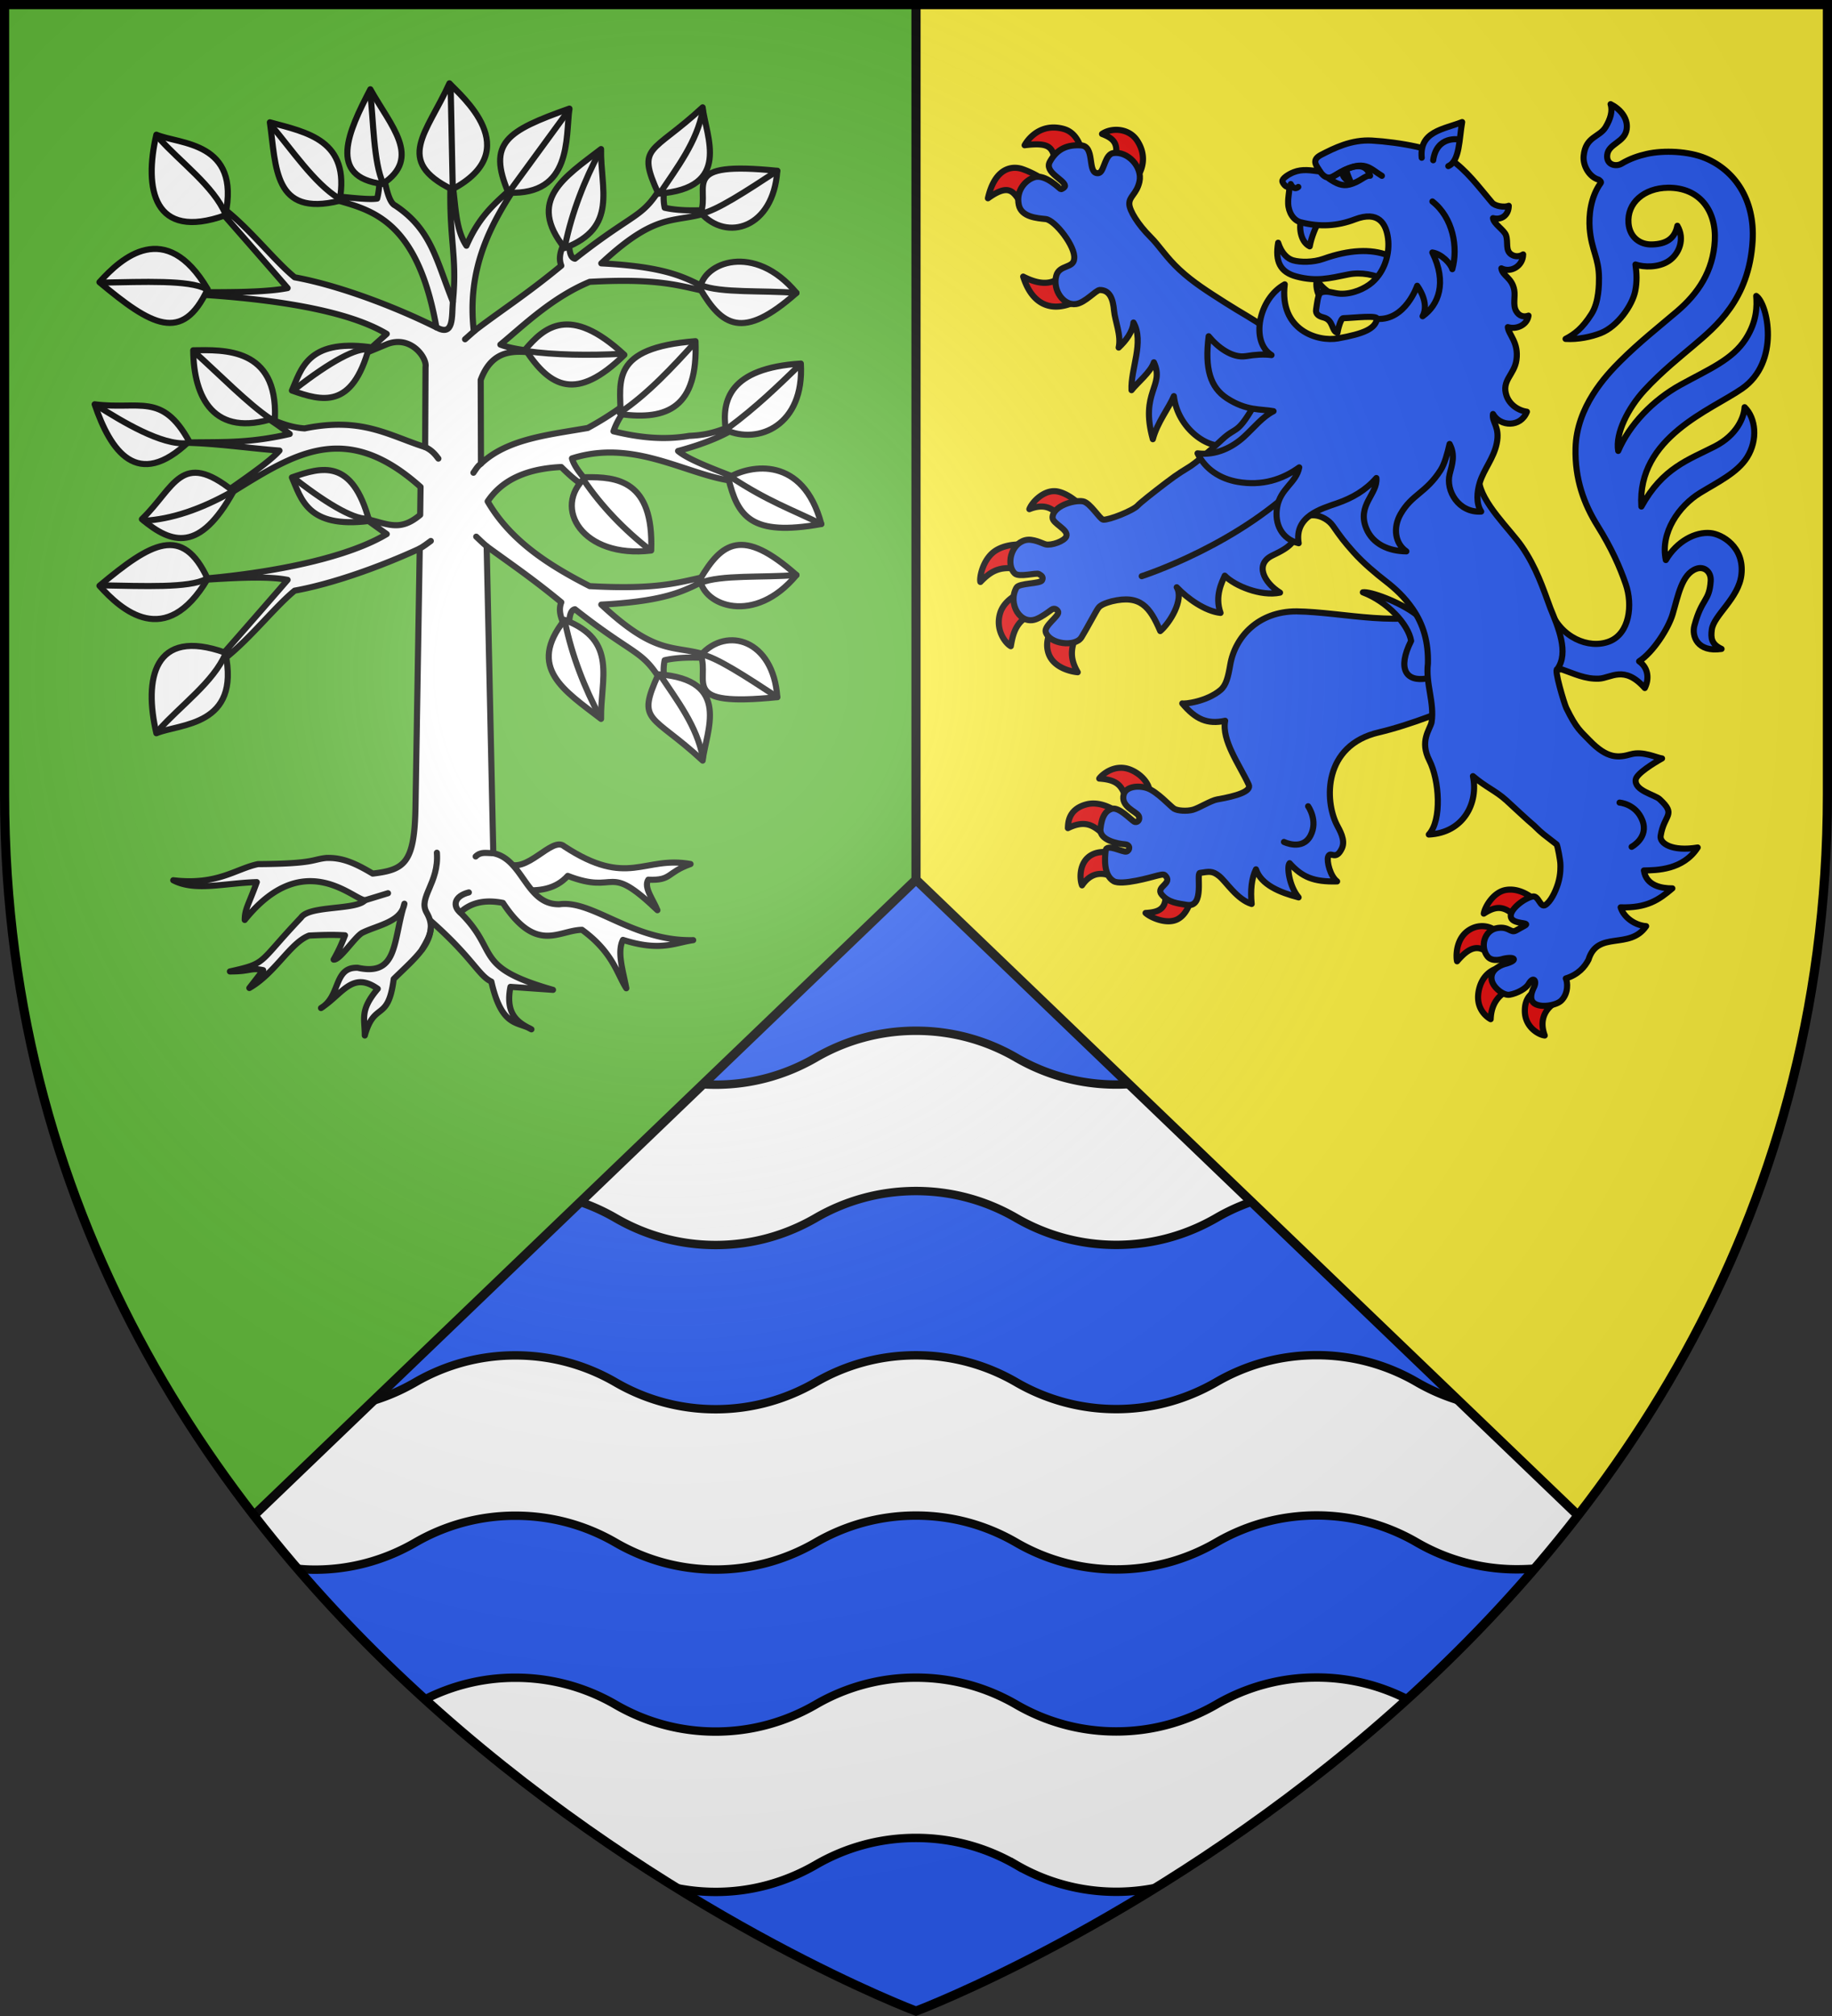 <svg xmlns="http://www.w3.org/2000/svg" width="600" height="660" viewBox="-300 -300 600 660"><rect x="-300" y="-300" width="600" height="660" fill="#333333" stroke="none"/><clipPath id="a"><path d="m0-12-216.875 208.156C-128.497 310.228 0 358.5 0 358.5s128.497-48.272 216.875-162.344z"/></clipPath><radialGradient id="b" cx="-80" cy="-80" r="405" gradientUnits="userSpaceOnUse"><stop offset="0" stop-color="#fff" stop-opacity=".31"/><stop offset=".19" stop-color="#fff" stop-opacity=".25"/><stop offset=".6" stop-color="#6b6b6b" stop-opacity=".125"/><stop offset="1" stop-opacity=".125"/></radialGradient><path fill="#fcef3c" d="M-298.5-298.5h597V-40C298.5 246.31 0 358.5 0 358.5S-298.5 246.31-298.5-40z"/><g stroke="#000" stroke-linecap="round" stroke-linejoin="round" stroke-width="2"><g fill-rule="evenodd"><path fill="#e20909" d="M45.17-139.2c-3.766.035-7.236 3.703-8.04 5.888 4.069-1.616 6.854-.864 9.214 1.61l6.035-4.246s-3.214-2.81-6.451-3.215a5.681 5.681 0 0 0-.758-.036zM33.843-121.75c-2.05.011-5.272.355-7.894 2.097-4.108 2.73-5.256 8.932-4.855 10.175 4.047-4.207 7.107-5.453 14.607-3.877l.173-8.292s-.802-.11-2.031-.103zm1.896 15.14s-6.583 2.105-8.179 7.333c-1.702 5.576 1.85 9.969 3.486 10.833.726-3.901 1.585-9.492 9.237-11.032zm9.627 10.642c-1.173 2.273-3.315 5.683-2.002 9.764 1.599 4.972 7.837 6.156 9.597 6.277-3.038-5.187-2.071-8.805.38-13.824zM194.821-8.763a8.274 8.274 0 0 0-1.692.13c-4.194.775-6.88 5.729-7.173 7.738 4.055-2.606 6.777-2.802 11.108 1.675 1.382-1.627 3.442-3.863 5.513-6.124-.546-.683-3.854-3.337-7.756-3.42zm-9.07 11.968c-1.238-.06-2.65.18-4.074.95-5.31 2.868-4.74 9.694-4.468 10.548 4.71-5.575 7.845-5.532 11.866-1.1l.806-8.794c-.47-.582-2.068-1.504-4.13-1.604zm5.554 13.575s-5.327.647-6.88 7.02c-1.55 6.368 2.674 9.262 3.787 9.858.169-4.894 2.599-8.97 8.425-10.259zm11.897 7.353c-1.279.924-3.915 2.296-3.796 7.063.13 5.127 4.572 7.596 6.51 7.804-1.789-4.8-.05-8.357 3.089-10.53zM67.099-48.64c-3.948.016-6.758 2.957-7.085 3.531 7.251.475 7.595 3.332 9.544 8.415 2.764-2.01 5.205-3.735 6.802-4.66.14-1.172-1.607-4.634-5.714-6.49-1.256-.567-2.442-.8-3.547-.796zm-8.84 11.698a8.82 8.82 0 0 0-2.454.283c-6.056 1.615-5.967 6.23-6.054 7.766 6.705-3.263 9.168 0 13.051 3.224l3.261-8.439c-1.196-.836-4.313-2.767-7.804-2.834zm8.367 16.828s-5.306-2.185-9.184.029c-4.181 2.386-3.859 8-3.066 9.929 3.554-5.206 8.202-4.205 11.674-1.759zm14.88 10.8c1.091 6.823-1.613 7.914-6.323 8.207C76.78.362 82.134 2.806 85.678.933c3.895-2.058 4.886-8.167 4.5-8.322zM45.111-258.252c-5.577-.033-8.704 4.242-9.537 5.799 9.942-1.254 9.009 1.638 10.684 7.58l8.684-3.387c-.7-3.119-1.94-8.184-6.483-9.494a12.28 12.28 0 0 0-3.348-.498zm20.884.765c-1.872-.084-3.72.407-5.065 1.339 3.847 1.484 5.946 3.188 3.845 9.566l7.232 5.08c1.89-2.176 3.943-7.205.382-12.531-1.524-2.28-3.986-3.347-6.394-3.455zM32.77-245.054c-3.325-.183-7.368 1.86-9.21 9.964 8.828-6.33 8.705-.017 12.938 4.308l6.105-9.834s-3.268-2.445-7.672-4.004a7.82 7.82 0 0 0-2.16-.434zM49.96-212.3c-3.774 5.784-8.623 6.038-14.857 2.854 3.733 11.88 12.863 11.986 21.298 5.604z"/><g fill="#2b5df2"><path d="M223.658-77.823c3.96-.167 8.239-4.554 15.037 3.07 1.414-2.854 1.272-6.535-1.866-8.744 4.618-3 9.574-10.746 10.967-15.394 1.814-6.057 2.962-13.136 7.763-14.889 2.547-.93 4.932.903 4.712 4.037-.475 6.803-2.832 5.34-5.328 14.523-.938 3.448.913 8.858 8.883 7.664-3.374-1.558-3.552-3.616-3.188-6.336.632-4.722 8.842-10.253 9.7-18.01 1.01-9.125-6.438-13.231-10.134-13.584-4.95-.472-10.98 2.646-14.624 8.835-1.925-9.013 4.374-17.778 11.204-21.97 5.723-3.514 12.223-6.588 15.407-11.649 3.591-5.706 2.869-12.885-.815-16.422-.188 3.413-2.576 9.145-9.726 12.814-8.68 4.455-17.07 7.011-24.08 19.707-1.47-22.714 22.864-31.566 32.974-38.598 12.548-8.728 8.45-27.745 4.641-30.342.22 3.185.352 8.171-3.439 14.068-4.385 6.821-12.053 9.913-21.305 15.009-9.201 5.067-16.84 13.163-20.462 21.658-.999-5.733 3.243-14.039 8.586-19.855 5.534-6.024 12.145-11.305 15.905-14.495 7.488-6.354 18.398-15.15 19.53-34.436.799-13.565-5.944-23.063-15.398-27.027-5.544-2.325-13.672-2.674-19.27-1.417-2.807.63-5.607 1.6-8.235 3.18-1.851 1.114-5.044.429-4.723-2.804.378-3.81 5.813-4.091 6.392-8.556.478-3.683-2.32-6.644-5.28-8.11.741 2.257-.062 4.875-1.615 7.486-2.025 3.403-6.609 3.04-7.206 9.48-.296 3.22 1.85 6.852 4.896 7.753.36.221.966.708.709 1.061-3.361 4.617-3.969 10.724-3.628 14.959.568 7.073 3.012 9.566 3.044 16.115.009 2.042.007 7.929-2.447 11.81-3.025 4.783-5.614 6.678-8.497 8.185 4.067.256 8.415-.688 11.458-1.87 5.624-2.185 10.397-9.14 11.347-13.751.632-3.07.49-5.94.086-8.737 2.754.932 7.548 1.065 10.902-1.159 3.444-2.283 5.352-7.217 2.819-11.52-.875 4.36-3.787 5.943-8.158 6.116-4.16.165-7.484-2.435-7.847-6.957-.535-6.664 5.126-11.519 12.906-11.611 10.308-.123 15.908 7.453 15.36 17.366-.547 9.937-5.464 17.25-12.415 23.165-5.972 5.081-12.257 10.017-18.472 16.192-4.847 4.816-14.396 15.025-14.716 28.562-.237 10.031 2.678 18.143 7.238 25.45s7.263 13.398 9.208 19.065c2.339 6.812 1.243 16.107-5.348 18.714-6.827 2.7-16.095-1.39-19.385-10.306-1.17 6.515-2.766 19.99 3.824 19.485 3.99 1.376 7.585 3.212 12.109 3.02zM124.567-99.847c-12.389-.005-20.069 8.274-21.656 17.512-.682 3.965-1.326 6.678-3.177 8.239-4.543 3.827-11.844 4.638-12.524 4.383 4.363 5.203 8.222 6.945 14.041 5.681-1.212 6.405 4.675 14.351 7.716 20.91 1.027 2.215-4.132 3.775-10.332 4.84-2.017.347-5.975 2.835-7.914 3.376-2.008.56-5.041.364-6.206-.356-1.204-.745-5.547-5.646-8.846-6.73-3.07-1.01-6.915-.431-7.629 2.072-1.137 3.994 4.168 5.591 4.875 7.004.684 1.365-.492 2.458-1.487 1.885-1.18-.68-4.985-4.91-7.336-4.163-1.772.563-3.23 2.154-3.677 6.56-.378 3.734 5.727 4.875 8.036 5.051 1.88.144 1.635 2.006.502 2.36-1.218.38-6.542-2.811-6.845-.28s-.699 8.045 2.641 9.981c2.627 1.522 12.5-1.368 13.63-1.653 1.347-.34 2.661-.736 3.1-.33 2.977 2.756-3.115 3.74-1.052 6.3 2.192 2.719 5.36 2.969 8.283 3.45 6.003.99 2.958-10.397 4.285-10.467 2.865-.398 3.987-.837 6.297 1.03 2.31 1.865 5.779 7.634 10.642 9.138-.424-4.41-.075-8.378 1.414-11.342 1.689 5.062 7.777 7.571 13.96 9.184-3.095-3.62-3.94-10.188-2.95-11.19 4.065 4.531 7.886 6.18 15.563 5.96-2.285-1.698-3.454-6.655-2.949-8.05.775-2.139 2.45 1.586 4.508-2.76 1.298-2.74-.796-6.042-1.663-7.749-3.98-7.83-4.581-25.96 13.798-30.242 9.996-2.329 25.1-8.142 26.408-9.788 10.421-13.117.8-24.2-4.576-30.56-13.602 6.497-33.245.963-48.88.744zM64.866-198.286c.29 3.316 2.432 8.104 1.512 12.073 2.386-2.26 4.578-5.114 4.849-8.193 3.608 6.355-.988 15.222-.639 22.141 1.845-2.399 6.318-5.932 7.325-9.125 3.629 7.86-4.647 9.638-.348 25.175 1.496-5.61 5.293-10.25 6.891-14.095 1.225 10.678 11.475 17.729 17.251 15.96 13.244 17.285 29.193 10.555 28.423-8.247 0 0-12.52-27.72-15.757-30.111-3.516-2.597-7.988-4.942-13.089-8.2-5.756-3.678-10.48-6.631-14.945-10.765s-6.613-7.841-9.537-10.744c-4.117-4.086-6.85-8.624-6.938-10.73-.107-2.579 2.388-3.27 3.313-7.364 1.1-4.872-3.902-10.097-8.554-9.373-2.652.413-2.937 5.353-4.369 6.347-.337.235-.742.316-1.26.164-2.72-.796-.482-8.709-4.877-9.022s-7.898 1.025-10.273 5.34c-1.91 3.468 4.708 5.833 4.957 7.87.056.457-.903 1.12-1.367 1.108-.307-.007-5.038-5.113-8.74-3.877-2.884.962-6.012 4.346-5.026 9.04.853 4.06 6.222 4.349 8.8 4.624 3.056.327 9.89 9.06 9.339 12.994-.17 3.171-4.877 1.923-5.868 5.56-1.27 4.663 2.374 9.888 6.474 9.267 3.068-.464 6.362-4.462 7.757-4.592 3.382-.02 4.375 3.094 4.696 6.775z"/><path d="M146.351-106.083c8.072 3.035 14.92 10.519 15.805 15.897-4.651 9.28-1.583 13.43 5.065 12.32 5.425-.904 5.434-5.24 4.005-10.242-1.275-4.462-3.215-7.477-7.345-10.669-5.393-4.168-15.212-7.714-17.53-7.306z"/><path d="M220.248 14.2c2.969-9.756 13.446-3.042 18.883-10.99-3.304-.214-7.247-2.609-8.353-6.16 8.617.257 12.508-2.446 16.937-6.21-3.47.02-8.59-.846-9.317-5.86 4.149-.083 12.839-.119 17.614-7.52-8.425 1.407-12.524-1.394-12.136-3.816 1.147-7.159 5.328-6.773-.343-12.012-1.594-1.471-8.361-2.785-7.81-6.43.293-1.932 5.887-5.394 8.612-6.901-1.745-.192-6.169-2.494-10.208-1.365s-7.64 1.632-13.671-4.656c-2.773-2.903-4.14-3.67-7.464-10.48-.668-1.368-4.134-12.933-2.975-12.721 3.947-5.415.268-13.768-2.245-19.98-2.447-6.627-4.613-13.323-9.395-20.261-3.673-5.33-13.461-14.44-13.987-21.573-.687-9.246-.862-19.117-.29-23.927 1.564-13.178 2.116-15.682-10.354-19.924-7.372-2.508-32.979-9.089-45.1 4.333-6.193 6.858-12.86 6.398-18.247 15.556-5.387 9.159-5.509 6.244-10.175 10.614s-8.89 7.76-10.226 8.628c-2.672 1.733-3.613 2.08-8.11 5.499-4.497 3.42-8.513 6.615-9.263 7.454-1.499 1.678-9.524 4.832-11.312 4.627-1.104-.126-4.245-5.551-6.601-5.99-2.953-.55-9.908 1.535-9.99 5.29-.044 2.013 5.36 3.923 4.506 6.18-.582 1.535-4.84 3.055-6.728 2.62-1.08-.249-4.194-2.06-6.75-1.373-4.778 1.284-6.235 8.189-3.404 10.88 1.44 1.367 7.043-.311 7.884.179.954.555 1.565.992 1.053 2.071-.555 1.171-7.49.859-8.365 2.384-2.98 5.193 1.26 12.598 6.683 10.238 1.822-.793 3.564-2.123 4.783-3.01 1.082-.788 2.09.2 2.199.794.249 1.353-4.753 4.515-4.084 6.566 1.287 3.946 9.665 4.975 11.703 1.681 1.58-2.556 4.798-8.618 5.403-9.441.302-.412.772-1.334 4.52-2.337 9.353-2.253 12.477 1.823 15.874 9.74 3.044-2.576 7.848-10.18 5.391-14.343 3.477 3.68 9.325 7.872 14.352 8.399-2.025-5.582.583-10.282 1.387-12.194 3.212 3.334 11.885 6.885 18.095 5.558-5.341-3.347-8.39-9.393-2.409-12.214 5.98-2.822 7.504-4.448 8.877-9.75s8.25-3.64 10.86.104c2.61 3.744 3.656 5.127 6.684 8.538 3.258 3.67 7.64 7.28 10.505 9.499 3.238 2.508 6.251 5.255 8.972 9.22 3.485 5.079 5.127 10.827 4.945 17.816-.795 6.734 2.209 12.689 1.202 19.25-.604 2.491-3.973 6.097-.718 12.484s4.17 19.578-.196 24.247c11.5-.574 16.298-10.47 14.46-19.116 4.39 3.732 7.378 4.727 10.94 7.934 1.348 1.215 7.46 6.96 8.989 8.163 3.115 3.046 2.694 2.513 7.502 6.275.345.68 1.22 5.328 1.216 6.526 0 .346.19 3.115-.792 6.294-.87 2.813-2.479 5.962-4.13 6.981-1.698 1.05-2.173-3.113-4.129-2.777-2.586.443-7.852 4.325-7.15 6.822.684 2.43 6.716 1.513 4.494 2.743l-2.84 1.573c-1.747.967-2.32-1.393-6.014-.823-4.542.7-5.76 6.31-3.279 9.35 1.633 1.998 5.123.736 5.123.736 3.878-.896 5.209.498.317 1.769 0 0-4.721 1.323-4.132 5.07.402 2.555 3.937 5.255 5.861 4.929 2.554-.432 5.414-2.051 6.246-3.507 1.56-2.73 2.851-1.089 1.753 1.084-.623 1.234-1.698 3.87.058 5.206 2.14 1.628 7.277.699 8.88-.853 2.453-2.376 2.1-6.175 1.499-7.262 4.068-1.257 6.228-3.791 7.43-6.128z"/></g></g><path fill="none" d="M73.925-111.37s32.926-10.539 53.857-32.743M230.42-37.243s5.344.376 7.465 5.803c2.212 5.66-3.506 8.673-3.506 8.673M128.422-36.045s3.34 4.66.804 9.569c-2.643 5.12-8.714 2.114-8.714 2.114"/><g fill="#2b5df2" fill-rule="evenodd"><path d="M165.834-203.72c-4.39-1.102-8.624-2.158-12.108-4.383-3.245-2.073-8.139-2.857-12.102-2.054-6.375 1.292-10.494 2.395-16.971.694-5.455-1.432-7.081-5.014-6.047-11.07 1.137 3.528 3.061 5.231 4.9 5.762 2.367.683 6.591.69 9.894-.484 17.098-6.077 28.283-.957 32.434 11.535z"/><path d="M126.171-227.987c-.702 1.695-.585 6.967 2.778 8.643.533-2.994 1.987-6.462 3.067-8.23zm5.106 19.573c-.427 1.84.097 4.182.941 5.617l4.049-.931c-2.063-1.133-3.898-2.81-4.99-4.686z"/><path d="M185.111-132.526c-1.7-2.546-1.438-6.389-.448-9.557 1.351-4.321 4.494-7.847 5.511-12.642 1.184-5.609-1.642-6.964-1.2-9.73 2.337 4.166 9.077 4.485 11.104-.753-2.998-.424-5.707-2.418-6.674-5.228-1.74-5.062 2.553-6.812 3.247-11.714.82-5.784-2.605-8.304-2.824-10.753 2.873.878 6.362-.735 6.778-3.76-1.525.567-3.09.173-4.051-1.509-1.154-2.016-.23-4.67-.618-6.863-.72-4.071-3.828-4.57-4.226-7.106 3.029 1.534 7.064-.673 7.137-4.564-1.123.73-2.579.827-3.788.073-2.175-1.357-1.015-3.96-1.826-6.343-.588-1.727-4.063-3.718-4.257-5.604 2.618.714 5.114-.825 5.16-4.047-1.364.608-4.453.167-5.474-1.043-4.78-5.66-8.144-10.344-13.779-14.327-4.568-3.229-16.377-5.429-25.529-5.979-6.745-.405-12.473 2.513-16.611 4.636-3.607 1.85-1.356 3.723-.419 5.49-3.083-.38-5.716-.909-8.632.226-1.682.655-3.876 2.084-3.698 3.031.103.547 1.3 2.327 2.323 1.676-.066 2.124-.488 3.33-.425 5.532.083 2.898 1.739 5.551 4.095 6.152 6.248 1.594 11.98 1.267 17.736-.933 7.793-2.977 10.247 1.438 10.868 6.2.627 4.801-.95 10.75-5.266 14.47-2.24 1.933-6.35 3.839-10.346 3.66-2.244-.1-4.41-1.217-6.376-.354-1.002.44-1.262 3.743-1.564 5.55-.236 1.412.848 2.187 2.345 2.551 3.472.844 2.572 4.472 4.643 5.05.138-.95 1.058-4.76 1.91-4.785 3.427-.098 11.303-1.074 11.06.222-.614 3.261-4.338 4.86-12.804 6.392-6.568 1.19-19.273-2.638-17.425-17.696-8.588 4.69-11.312 18.81-4.33 23.156-2.511-.342-5.29-.152-8.333.347-4.521.742-9.339-2.931-12.254-6.517-1.345 10.72.581 16.788 5.99 20.306 6.43 4.18 10.897 3.442 15.257 4.23-3.667 1.866-6.305 5.293-9.662 8.371-3.773 3.46-9.231 6.225-15.225 5.425 2.507 5.173 7.34 8.35 13.229 9.36 7.944 1.364 14.56-.793 20.076-4.758-.944 5.096-6.203 6.88-7.243 13.04-.928 5.504 1.54 10.462 7.063 11.785-1.49-8.83 7.366-11.258 12.597-13.082 4.95-1.727 9.265-4.17 12.848-8.259.51 5.218-6.45 8.82-3.307 16.495 2.113 5.162 7.38 7.461 13.13 7.51-3.663-2.515-4.493-7.643-1.909-12.187 3.71-6.525 8.284-6.832 13.13-14.412 1.286-2.011 2.198-5.355 2.934-8.554 1.97 3.652.764 6.944.031 9.843-1.376 5.446 2.925 12.771 10.321 12.28z"/><path d="M165.63-248.355c-.827-8.653 7.164-9.296 13.24-11.679-.997 5.516-.752 12.749-4.532 14.413"/></g><path fill="none" d="M177.941-254.322s-7.39-1.489-8.552 6.786m-46.654 7.802s.937 2.217 2.471.938m7.119-5.052c2.544 3.635 4.452 1.425 6.646.234 7.99-4.336 9.624-1.206 13.61 1.178m-1.584 46.836c9.293.59 13.147-10.849 13.147-10.849s4.205 5.499 1.774 9.983c5.216-3.67 8.082-11 3.187-20.877 3.034.464 6.04 3.643 6.538 5.467 1.973-7.122.246-16.86-6.51-22.167"/><path fill="none" d="M135.265-241.51c2.48 1.648 4.342 2.54 6.691 1.929 3.787-.985 5.023-3.088 6.77-2.884-1.455-4.794-6.161-3.145-9.755-1.15-1.606.892-2.639 1.613-3.706 2.105z"/><path fill-rule="evenodd" d="M141.059-244.394c-.314.188.506 2.136 1.202 3.773-.63-.033-2.464-.935-2.624-2.824.44-1.219 1.422-.949 1.422-.949z"/></g><path fill="#5ab532" d="M-298.5-298.5H0v657S-298.5 246.31-298.5-40z"/><path fill="#2b5df2" d="m0-12-216.875 208.156C-128.497 310.228 0 358.5 0 358.5s128.497-48.272 216.875-162.344z"/><g stroke="#000"><path fill="#fff" stroke-width="2.75" d="M-218.695 208.322c8.074 3.565 12.496 5.552 21.889 5.552 11.96 0 23.144-3.258 32.803-8.857 9.656-5.597 20.847-8.799 32.804-8.799 11.96 0 23.144 3.2 32.803 8.8 9.656 5.596 20.847 8.827 32.804 8.827 11.96 0 23.13-3.272 32.789-8.871 9.656-5.597 20.846-8.8 32.803-8.8 11.96 0 23.13 3.215 32.789 8.814a65.235 65.235 0 0 0 32.818 8.814c11.96 0 23.144-3.258 32.803-8.857a65.126 65.126 0 0 1 32.79-8.814 65.105 65.105 0 0 1 32.788 8.814 65.234 65.234 0 0 0 32.818 8.813c7.499 0 19.158-1.275 25.86-3.61l-3.797-51.285c-5.593 1.571-15.98 2.407-22.077 2.407-11.957 0-23.147-3.202-32.804-8.8a65.105 65.105 0 0 0-32.789-8.812c-11.957 0-23.147 3.201-32.803 8.798-9.66 5.6-20.843 8.857-32.804 8.857a65.126 65.126 0 0 1-32.788-8.813C23.144 146.9 11.96 143.7 0 143.7c-11.957 0-23.147 3.202-32.803 8.799-9.66 5.599-20.843 8.857-32.804 8.857a65.127 65.127 0 0 1-32.789-8.814 65.212 65.212 0 0 0-32.818-8.813 65.127 65.127 0 0 0-32.789 8.813c-9.66 5.6-20.842 8.857-32.803 8.857-10.959 0-16.78-2.705-25.86-7.465zm0 105.53c8.074 3.564 12.496 5.551 21.889 5.551 11.96 0 23.144-3.258 32.803-8.857 9.656-5.597 20.847-8.798 32.804-8.798 11.96 0 23.144 3.2 32.803 8.798 9.656 5.597 20.847 8.828 32.804 8.828 11.96 0 23.13-3.272 32.789-8.871 9.656-5.597 20.846-8.799 32.803-8.799 11.96 0 23.13 3.215 32.789 8.813a65.235 65.235 0 0 0 32.818 8.814c11.96 0 23.144-3.258 32.803-8.857a65.126 65.126 0 0 1 32.79-8.813 65.105 65.105 0 0 1 32.788 8.813 65.234 65.234 0 0 0 32.818 8.813c7.499 0 19.158-1.275 25.86-3.61l-3.797-51.284c-5.593 1.57-15.98 2.406-22.077 2.406-11.957 0-23.147-3.202-32.804-8.799a65.105 65.105 0 0 0-32.789-8.813c-11.957 0-23.147 3.202-32.803 8.799-9.66 5.598-20.843 8.856-32.804 8.856a65.126 65.126 0 0 1-32.788-8.813C23.144 252.43 11.96 249.23 0 249.23c-11.957 0-23.147 3.202-32.803 8.799-9.66 5.599-20.843 8.857-32.804 8.857a65.127 65.127 0 0 1-32.789-8.813 65.212 65.212 0 0 0-32.818-8.814 65.127 65.127 0 0 0-32.789 8.814c-9.66 5.598-20.842 8.856-32.803 8.856-10.959 0-16.78-2.705-25.86-7.465zm0-211.78c8.074 3.565 12.496 5.553 21.889 5.553 11.96 0 23.144-3.258 32.803-8.857 9.656-5.597 20.847-8.799 32.804-8.799 11.96 0 23.144 3.2 32.803 8.799 9.656 5.597 20.847 8.828 32.804 8.828 11.96 0 23.13-3.273 32.789-8.872 9.656-5.597 20.846-8.799 32.803-8.799 11.96 0 23.13 3.215 32.789 8.814a65.235 65.235 0 0 0 32.818 8.813c11.96 0 23.144-3.258 32.803-8.857a65.126 65.126 0 0 1 32.79-8.813 65.105 65.105 0 0 1 32.788 8.813 65.234 65.234 0 0 0 32.818 8.814c7.499 0 19.158-1.275 25.86-3.61l-3.797-51.285c-5.593 1.57-15.98 2.406-22.077 2.406-11.957 0-23.147-3.202-32.804-8.799a65.105 65.105 0 0 0-32.789-8.813c-11.957 0-23.147 3.202-32.803 8.799-9.66 5.599-20.843 8.857-32.804 8.857a65.126 65.126 0 0 1-32.788-8.814C23.144 40.651 11.96 37.452 0 37.452c-11.957 0-23.147 3.201-32.803 8.798-9.66 5.6-20.843 8.857-32.804 8.857a65.127 65.127 0 0 1-32.789-8.813 65.212 65.212 0 0 0-32.818-8.813 65.127 65.127 0 0 0-32.789 8.813c-9.66 5.599-20.842 8.857-32.803 8.857-10.959 0-16.78-2.706-25.86-7.466z" clip-path="url(#a)"/><g stroke-linejoin="round"><g stroke-linecap="round" stroke-width="2"><g fill="#fff" fill-rule="evenodd"><path d="M-134.207-17.587c6.588 4.28 15.002-8.916 19.033-5.309 20.948 13.703 25.942 2.983 41.34 5.763-7.998 2.827-6.059 5.465-13.84 5.127-1.637 2.484 1.654 6.551 2.988 9.99-16.916-16.162-12.67-4.767-29.37-11.238-3.947 4.379-9.449 5.134-15.506 4.595z"/><path d="M-175.432-247.072c.031 2.95-.241 9.278-1.05 12.085-3.546.571-13.378-.933-18.251-1.19 11.437 4.819 30.485 2.745 37.659 43.346-14.058-6.995-32.362-13.841-46.416-16.381-7.694-6.263-17.52-19.687-27.778-25.588 6.04 6.812 19.499 22.205 25.458 29.111-10.683 2.143-33.418.973-42.68 1.472 26.715.89 59.297 4.01 75.148 13.527l-7.04 6.317 7.035-2.908c7.827-3.176 13.268 4.421 12.714 7.415l-.129 26.233c-12.08-3.86-20.746-9.93-39.466-6.116-4.731-.281-8.993-2.085-13.213-4.02 4.084 2.62 6.393 4.33 8.329 5.847-14.791 3.396-23.464 2.46-36.166 2.85 11.301.037 22.21 1.787 32.81 2.586-4.383 5.12-20.839 15.275-26.111 19.932 25.729-14.316 43.61-33.701 72.315-8.032l-.121 9.148c-6.643 5.56-10.416 3.003-17.997 1.229l7.04 5.053c-15.851 9.517-48.433 14.632-75.148 15.522 9.262.498 31.997-2.666 42.68-.523-5.96 6.907-19.418 22.3-25.458 29.11 10.258-5.9 20.084-19.323 27.777-25.587 12.298-2.222 27.847-7.74 40.96-13.772l-1.389 84.495c-.304 18.495-3.517 20.653-14.011 21.909-6.264-3.757-10.306-5.256-15.12-5.127-4.85.468-3.706 1.898-22.461 2.024-7.305 1.517-13.26 6.99-27.745 5.287 7.155 3.726 16.598.925 27.358.609-2.621 7.3-3.96 8.816-3.946 12.38 19.27-23.955 35.454-6.703 39.399-6.452-2.97 3.293-18.225 1.645-20.942 5.656-14.393 15.168-10.959 14.903-23.313 17.658 7.005.035 6.609-1.349 10.892-.421l-4.525 5.84c8.5-4.845 13.36-14.818 19.568-17.163 6.127-.318 9.207-.238 11.75-.086-1.422 3.703-2.503 5.795-3.72 7.947 2.024.327 7.042-7.62 9.464-8.815 4.527-2.232 11.366-3.305 13.274-7.932.143-.513.282-1.026.443-1.542a6.532 6.532 0 0 1-.443 1.542c-3.227 11.62-2.14 22.193-14.871 19.428-7.575-.255-5.696 8.342-11.044 12.526 6.429-4.576 9.633-11.313 17.631-5.637-5.966 7.038-4.236 9.712-4.244 15.28 3.185-11.417 7.612-4.16 9.477-18.501 7.37-7.216 12.863-11.487 12.123-19.01 13.78 12.161 15.602 17.853 19.852 19.875 3.167 13.978 7.9 13.185 12.012 15.039-3.813-2.024-7.404-4.92-5.762-13.323l13.938.977c-26.614-7.575-17.31-12.439-30.404-25.344 3.176-2.891 7.484-4.4 14.005-3.12 11.04 16.712 18.07 8.987 25.894 8.809 10.174 7.382 11.522 14.57 14.512 19.141-1.072-5.816-3.104-11.837-1.098-15.843 12.268 3.903 16.87.962 23.005.085-19.718.482-32.815-13.209-43.76-11.751-11.058.284-11.863-14.77-21.707-16.702l-2.178-100.498c7.05 5.177 14.65 10.264 24.447 18.347-1.599 4.087 1.533 7.67 2.097 10.865.715-2.616-.08-8.134 2.38-8.588C-90.58-83.94-89.657-87.947-81.97-74.482c-.442-3.278-1.081-5.843-.34-9.375 5.281-1.23 12.542-.92 17.163-.45-13.473-5.637-17.918.894-37.924-17.755 27.026-1.41 29.033-6.56 39.298-10.117-12.586 2.002-16.96 5.476-43.09 4.069-13.468-6.866-25.988-14.91-33.425-27.744 3.94-5.848 10.896-10.615 24.102-11.251 5.299 5.227 7.134 6.126 11.588 8.229-2.83-3.217-7.06-7.422-8.072-11.047 22.316-7.116 40.4 7.756 57.11 7.688-7.6-3.11-18.402-6.774-22.374-10.117 10.368-2.816 17.575-6.105 22.304-10.022-7.122 2.495-10.358 4.724-18.678 5.07-8.563 1.481-16.736.454-24.767-1.495 1.438-4.3 4.38-8.067 7.673-11.707-3.721 2.754-8.673 6.6-16.101 10.613-12.79 2.257-26.277 3.5-34.974 11.68l-.087-27.396c4.799-12.903 15.12-8.302 21.017-8.902-3.274-.443-10.557-1.085-14.571-2.677 7.339-6.04 16.873-15.423 29.255-20.548 26.13-1.408 30.504 2.068 43.09 4.07-10.265-3.557-12.272-8.707-39.298-10.117 20.006-18.65 24.452-12.118 37.924-17.755-4.62.47-11.882.778-17.163-.451-.741-3.533-.101-6.098.34-9.376-7.686 13.465-8.61 9.458-29.722 26.06-2.46-.453-1.665-5.97-2.38-8.586-.564 3.195-3.695 6.777-2.096 10.863-11.765 9.705-20.374 15.092-28.647 21.5-2.362-20.545 5.322-35.367 15.733-50.33-5.915 6.7-12.78 9.883-18.153 22.298-4.072-6.044-3.36-14.87-5.1-23.505-.946 20.947 2.238 26.251.665 41.817-5.452-13.457-6.94-23.535-18.876-31.467-2.894-1.304-3.554-10.273-4.885-14.358zm48.37 283.475c.37.197.737.396 1.106.58a9.236 9.236 0 0 0-1.106-.58zm-66.85-7.045c-.313.222-.625.445-.953.656.343-.203.657-.425.952-.656z"/><path d="M-231.985-110.515c-13.765 23.276-28.306 10.256-35.442 2.288 16.966-14.192 27.139-20.09 35.442-2.288zm192.837-1.23c-13.771 16.571-30.53 9.998-31.564 1.36 7.1-12.003 13.807-17.122 31.563-1.36zm-6.28 39.98c-32.451 3.304-21.972-5.212-25.05-13.772 8.482-9.539 23.764-5.032 25.05 13.773zm-38.95-7.483c24.243 1.77 15.586 18.72 14.505 28.258-16.742-15.513-21.804-12.222-14.504-28.258zm-30.705-17.814c17.654 6.716 11.677 19.467 11.941 32.418-12.092-9.3-24.396-16.763-11.941-32.418zm-111.129 10.736c5.16 24.238-15.01 23.177-22.58 26.379-4.109-17.66-.998-34.81 22.58-26.379zm47.127-43.127c-20.353 2.59-22.28-7.445-25.308-14.249 9.791-3.459 19.765-6.282 25.308 14.249zm-52.9-75.878c-13.765-23.276-28.306-10.255-35.443-2.287 16.967 14.192 27.14 20.09 35.443 2.287zm145.257 85.562c.875-23.077-11.35-24.153-21.468-23.99-11.117 9.922-.985 26.71 21.468 23.99zm55.715-8.67c-5.933-22.32-23.092-19.559-30.475-15.115 3.073 12.619 7.356 19.278 30.475 15.115zm-6.702-52.534c-23.417 1.501-26 12.105-24.567 21.748 10.683 4.89 25.757-1.538 24.567-21.748zm-34.502-7.327c-28.031 2.155-24.59 13.207-24.524 23.902 15.249 2.01 25.397-2.135 24.524-23.902zm-23.29 4.474c-17.974-16.669-26.34-8.905-32.44-1.77 8.203 12.521 16.759 17.12 32.44 1.77zm56.358-20.274c-13.77-16.571-30.529-9.999-31.563-1.361 7.1 12.004 13.806 17.122 31.563 1.36zm-6.279-39.98c-32.452-3.304-21.972 5.212-25.051 13.772 8.483 9.538 23.765 5.032 25.051-13.773zm-38.95 7.483c24.243-1.77 15.586-18.72 14.505-28.258-16.742 15.512-21.805 12.222-14.505 28.258zm-30.705 17.814c17.654-6.717 11.676-19.467 11.94-32.418-12.09 9.3-24.396 16.762-11.94 32.418zM-133.5-236.92c20.91.892 18.703-18.004 19.99-27.525-20.62 7.32-26.907 11.22-19.99 27.525zm-18.434-1.063c24.455-12.88 2.738-30.77-.87-34.737-7.426 16.38-18.132 25.364.87 34.737zm-22.76-1.79c13.003-8.604 2.668-18.986-4.015-30.989-7.234 13.843-14.101 28.74 4.015 30.99zm-14.081 5.507c3.574-19.886-10.66-22.37-22.84-25.687 2.106 14.747 1.18 31.06 22.84 25.687zm-37.437 4.746c5.16-24.237-15.011-23.176-22.58-26.378-4.11 17.66-.998 34.809 22.58 26.378zm47.126 43.128c-20.352-2.59-22.279 7.445-25.308 14.248 9.792 3.46 19.766 6.282 25.308-14.248zm-44.439 47.258c-17.223-13.85-19.307-1.199-30.005 9.102 9.914 8.314 18.96 10.816 30.005-9.102zm-14.529-16.39c-8.917-16.147-16.265-10.215-30.947-12.113 5.172 15.246 14.002 28.332 30.947 12.113zm28.095-7.641c.875-23.078-16.638-22.316-26.756-22.153.141 15.558 6.798 28.752 26.756 22.153z"/></g><g fill="none"><path d="M-266.485-108.362c13.575.223 28.326.921 33.965-2.066m162.695 58.444c-1.886-10.271-8.413-18.698-13.978-27.042m13.237-30.152c6.577-2.705 20.372-1.667 31.417-2.567m-6.278 39.98c-9.958-6.523-20.16-13.261-25.078-14.048m-33.084 20.338c-4.856-9.212-9.054-19.586-11.355-30.873m-133.117 35.414c7.13-8.041 18.052-15.802 21.952-25.081m22.687-57.245c11.762 9.19 20.357 13.689 24.172 12.987m-87.235-77.21c13.575-.223 28.326-.922 33.965 2.066m162.695-58.444c-1.886 10.271-8.413 18.698-13.978 27.041m23.132 92.96c12.226 8.043 20.14 10.715 29.658 15.42m-77.678-14.216c5.6 8.256 13.07 16.107 21.677 22.767m14.366-67.689c-6.749 7.391-15.218 16.645-24.413 22.74m-30.44-20.217c8.977 1.296 20.596 1.462 31.281.877m34.666 24.314c9.365-6.933 16.172-13.597 23.431-20.602m-32.443-26.2c6.577 2.703 20.372 1.665 31.417 2.566m-6.278-39.98c-9.958 6.523-20.16 13.261-25.078 14.048m-33.084-20.338c-4.856 9.212-9.054 19.585-11.355 30.873m1.441-44.7-20.026 27.401m-18.865-34.645.68 33.06m-27.035-31.246c1.084 8.64 1.025 22.725 4.246 29.696m-36.609-18.969c6.742 7.958 13.982 18.8 21.97 23.774m-58.919-19.785c7.13 8.041 18.052 15.802 21.952 25.081m22.687 57.245c11.762-9.19 20.357-13.689 24.172-12.987m-57.236.661c8.29 7.424 17.825 17.214 25.054 22.008m-56.696-4.229c8.138 5.11 21.086 13.012 29.4 12.23m-14.1 25.396c8.952-.513 18.44-3.714 28.398-9.287M-162.53-120.405c1.322-.783 2.525-1.654 3.629-2.493m18.284 1.733c-1.393-1.174-2.344-2.128-3.419-3.143m-5.253 123.02c-2.468-2.088-2.066-5.303 2.84-6.553m3.97-140.372c-1.134.868-1.428 1.488-2.465 2.982m-15.818-8.403c2.197.996 3.355 2.468 4.34 3.773m8.73-39.07 3.219-2.862m-7.198-9.454c-.42 4.864.42 11.622-5.404 8.416m-4.627 203.55c2.673-4.507 4.029-7.422 1.415-11.98-2.84-4.952 4.131-9.667 3.372-19.572M-180.446-5.28l7.524-2.3m34.483-13.088c-2.268-.029-4.102-.583-5.775 1.061"/></g></g><path fill="none" stroke-width="3" d="M-216.875 196.156 0-12l216.875 208.156M0-12v-286.5"/></g></g><path fill="url(#b)" d="M-298.5-298.5h597v258.543C298.5 246.291 0 358.5 0 358.5S-298.5 246.291-298.5-39.957z"/><path fill="none" stroke="#000" stroke-width="3" d="M-298.5-298.5h597v258.503C298.5 246.206 0 358.398 0 358.398S-298.5 246.206-298.5-39.997z"/></svg>
